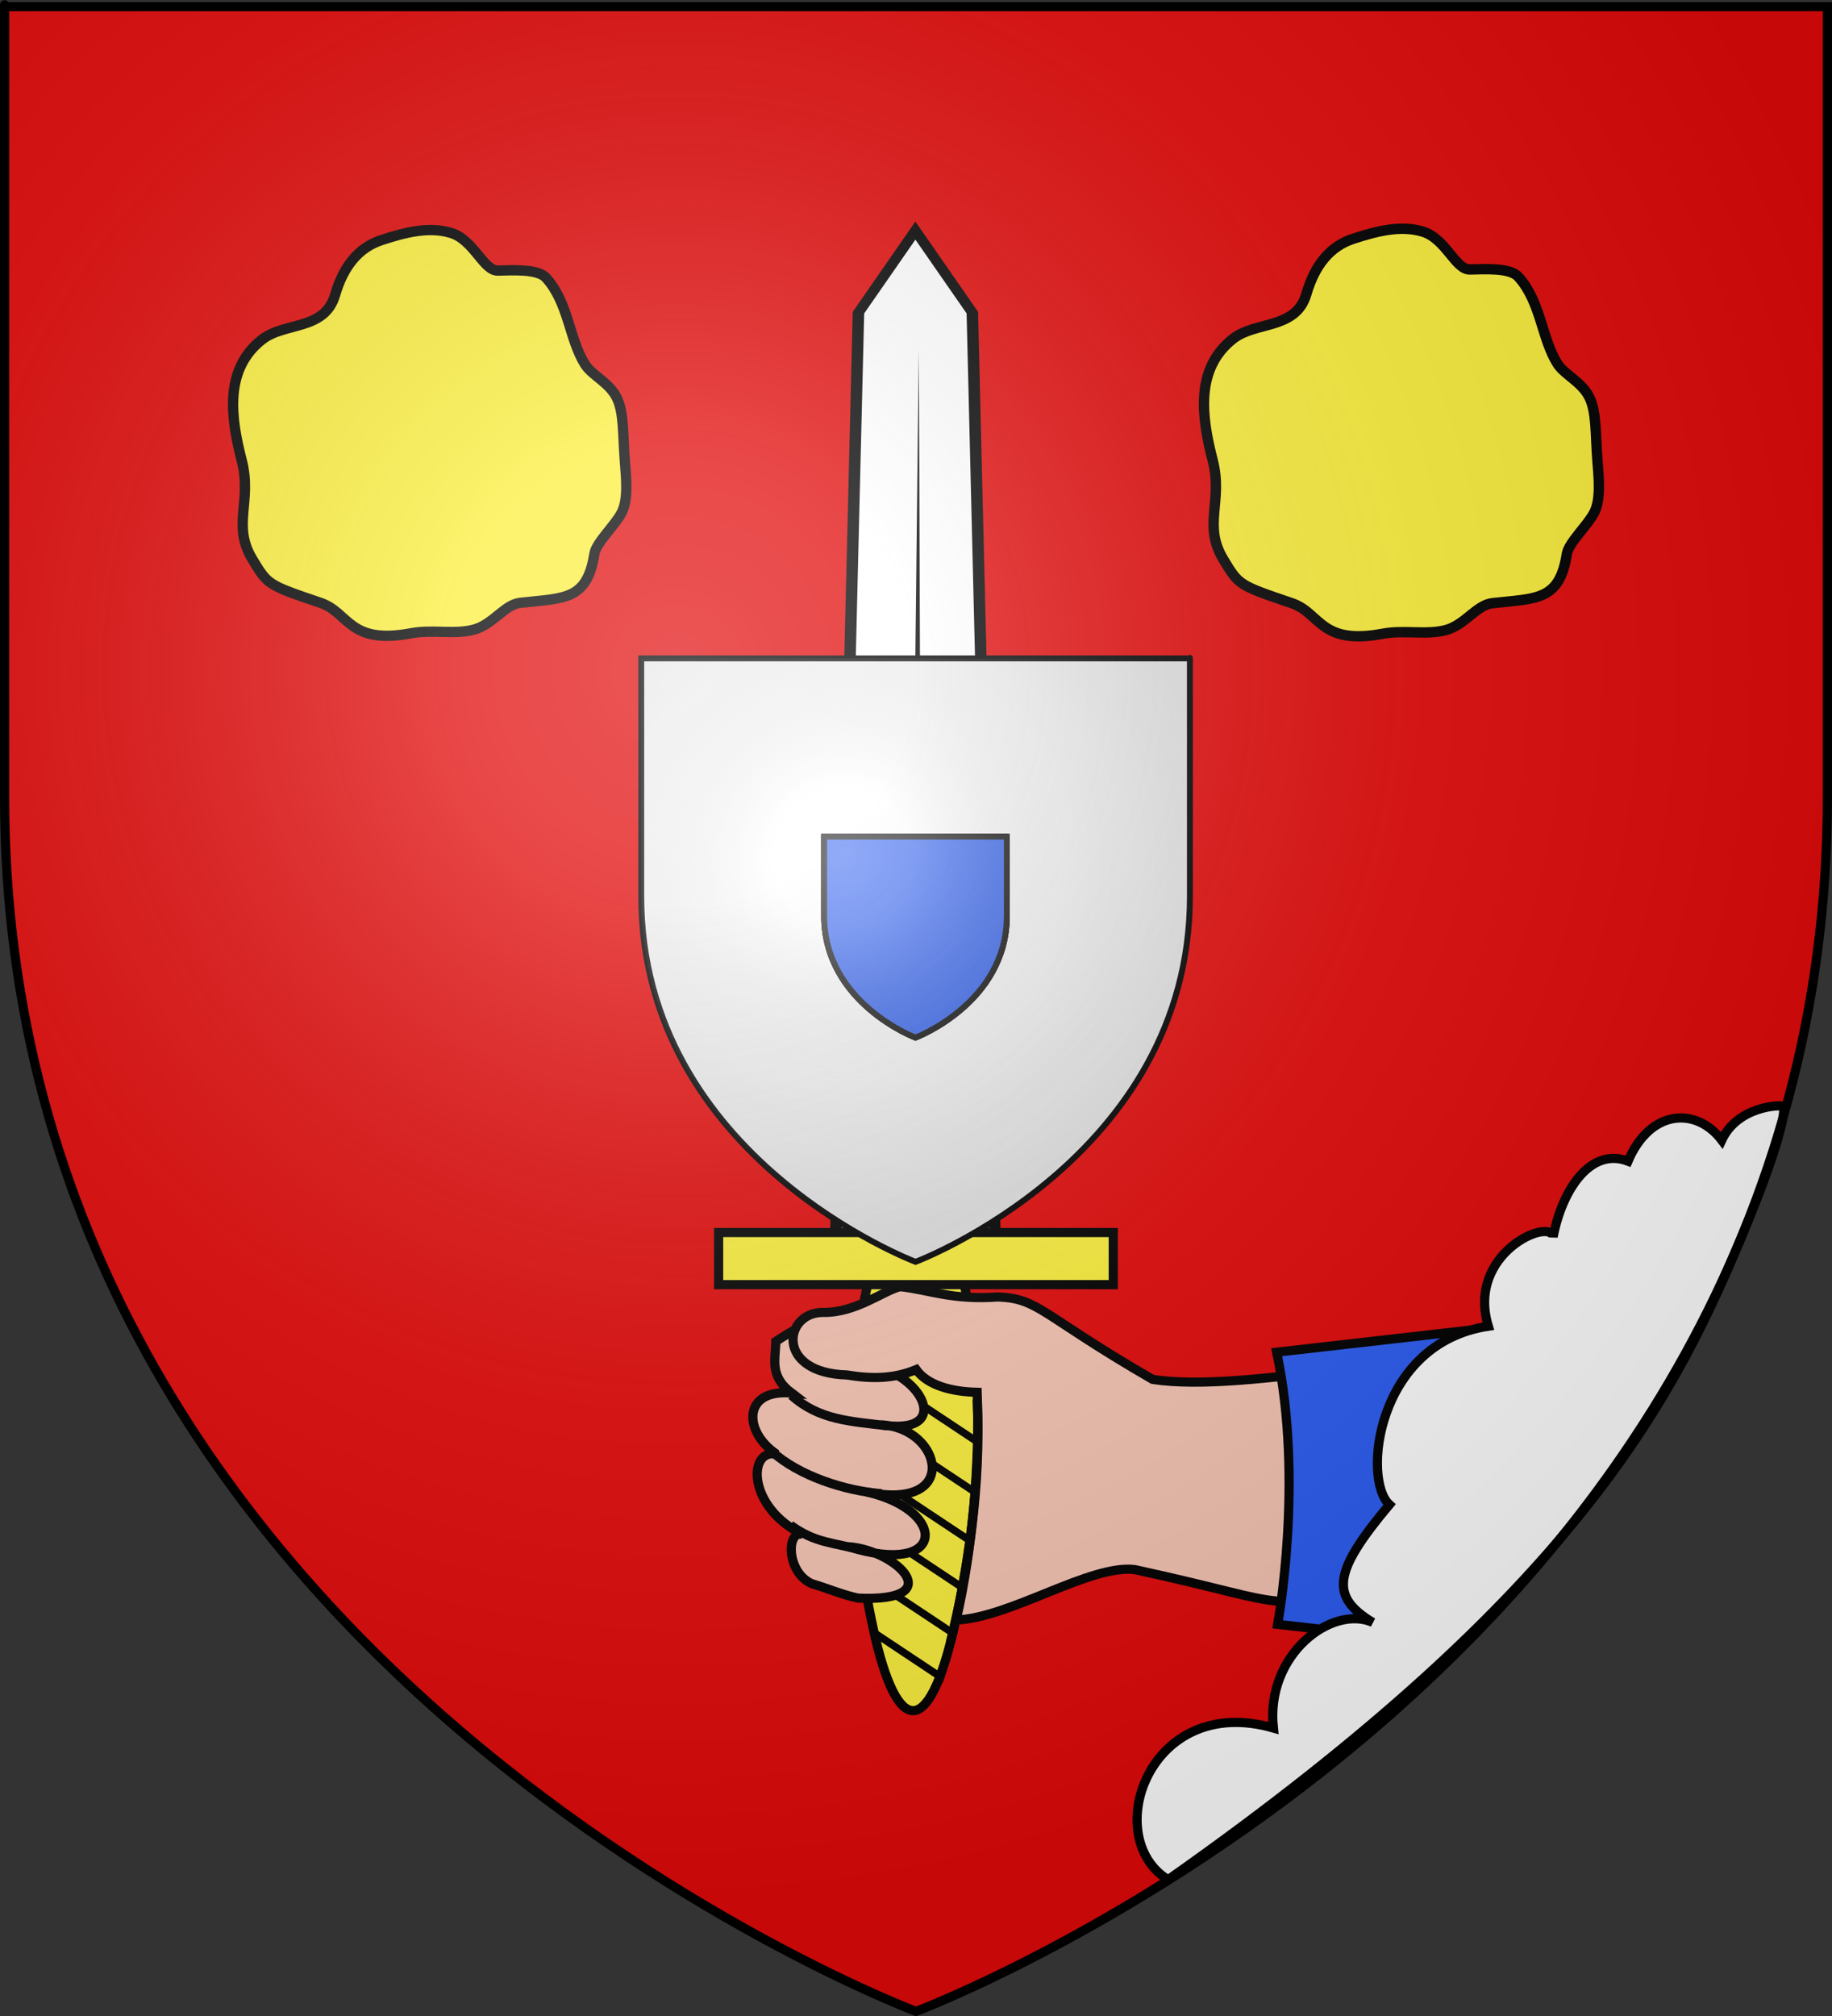 <?xml version="1.0" encoding="UTF-8" standalone="no"?>
<svg
   xmlns:dc="http://purl.org/dc/elements/1.1/"
   xmlns:cc="http://web.resource.org/cc/"
   xmlns:rdf="http://www.w3.org/1999/02/22-rdf-syntax-ns#"
   xmlns:svg="http://www.w3.org/2000/svg"
   xmlns="http://www.w3.org/2000/svg"
   xmlns:xlink="http://www.w3.org/1999/xlink"
   xmlns:sodipodi="http://sodipodi.sourceforge.net/DTD/sodipodi-0.dtd"
   xmlns:inkscape="http://www.inkscape.org/namespaces/inkscape"
   height="660"
   width="600"
   version="1.0"
   id="svg2"
   sodipodi:version="0.32"
   inkscape:version="0.45.1"
   sodipodi:docname="Blason Velaine-sous-Amance 54.svg"
   sodipodi:docbase="C:\Users\Axel\Pictures\Wikipedia (Blasons)\Blasons"
   inkscape:export-filename="/Users/olivier/Desktop/Blason Rouge/Blason_Vide_3D.png"
   inkscape:export-xdpi="144"
   inkscape:export-ydpi="144"
   inkscape:output_extension="org.inkscape.output.svg.inkscape">
  <rect width="100%" height="100%" fill="#333333" stroke="none"/>
  <sodipodi:namedview
     inkscape:window-height="750"
     inkscape:window-width="1280"
     inkscape:pageshadow="2"
     inkscape:pageopacity="0.0"
     guidetolerance="10.0"
     gridtolerance="10.0"
     objecttolerance="10.0"
     borderopacity="1.0"
     bordercolor="#666666"
     pagecolor="#ffffff"
     id="base"
     showgrid="false"
     height="660px"
     inkscape:zoom="0.82710031"
     inkscape:cx="383.77458"
     inkscape:cy="324.0691"
     inkscape:window-x="-8"
     inkscape:window-y="-8"
     inkscape:current-layer="layer3"
     showguides="true"
     inkscape:guide-bbox="true" />
  <desc
     id="desc4">Flag of Canton of Valais (Wallis)</desc>
  <defs
     id="defs6">
    <linearGradient
       id="linearGradient2893">
      <stop
         style="stop-color:white;stop-opacity:0.314;"
         offset="0"
         id="stop2895" />
      <stop
         id="stop2897"
         offset="0.19"
         style="stop-color:white;stop-opacity:0.251;" />
      <stop
         style="stop-color:#6b6b6b;stop-opacity:0.125;"
         offset="0.6"
         id="stop2901" />
      <stop
         style="stop-color:black;stop-opacity:0.125;"
         offset="1"
         id="stop2899" />
    </linearGradient>
    <linearGradient
       id="linearGradient2885">
      <stop
         id="stop2887"
         offset="0"
         style="stop-color:white;stop-opacity:1;" />
      <stop
         style="stop-color:white;stop-opacity:1;"
         offset="0.229"
         id="stop2891" />
      <stop
         id="stop2889"
         offset="1"
         style="stop-color:black;stop-opacity:1;" />
    </linearGradient>
    <linearGradient
       id="linearGradient2955">
      <stop
         id="stop2867"
         offset="0"
         style="stop-color:#fd0000;stop-opacity:1;" />
      <stop
         style="stop-color:#e77275;stop-opacity:0.659;"
         offset="0.5"
         id="stop2873" />
      <stop
         style="stop-color:black;stop-opacity:0.323;"
         offset="1"
         id="stop2959" />
    </linearGradient>
    <radialGradient
       inkscape:collect="always"
       xlink:href="#linearGradient2955"
       id="radialGradient2961"
       cx="225.524"
       cy="218.901"
       fx="225.524"
       fy="218.901"
       r="300"
       gradientTransform="matrix(-4.167939e-4,2.183,-1.884,-3.599562e-4,615.597,-289.121)"
       gradientUnits="userSpaceOnUse" />
    <polygon
       id="star"
       transform="scale(53,53)"
       points="0,-1 0.588,0.809 -0.951,-0.309 0.951,-0.309 -0.588,0.809 0,-1 " />
    <clipPath
       id="clip">
      <path
         d="M 0,-200 L 0,600 L 300,600 L 300,-200 L 0,-200 z "
         id="path10" />
    </clipPath>
    <radialGradient
       inkscape:collect="always"
       xlink:href="#linearGradient2955"
       id="radialGradient1911"
       gradientUnits="userSpaceOnUse"
       gradientTransform="matrix(-4.167939e-4,2.183,-1.884,-3.599562e-4,615.597,-289.121)"
       cx="225.524"
       cy="218.901"
       fx="225.524"
       fy="218.901"
       r="300" />
    <radialGradient
       inkscape:collect="always"
       xlink:href="#linearGradient2955"
       id="radialGradient2865"
       gradientUnits="userSpaceOnUse"
       gradientTransform="matrix(0,1.749,-1.593,-1.049767e-7,551.788,-191.29)"
       cx="225.524"
       cy="218.901"
       fx="225.524"
       fy="218.901"
       r="300" />
    <radialGradient
       inkscape:collect="always"
       xlink:href="#linearGradient2955"
       id="radialGradient2871"
       gradientUnits="userSpaceOnUse"
       gradientTransform="matrix(0,1.386,-1.323,-5.741131e-8,-158.082,-109.541)"
       cx="225.524"
       cy="218.901"
       fx="225.524"
       fy="218.901"
       r="300" />
    <radialGradient
       inkscape:collect="always"
       xlink:href="#linearGradient2893"
       id="radialGradient3163"
       gradientUnits="userSpaceOnUse"
       gradientTransform="matrix(1.353,0,0,1.349,-77.629,-85.747)"
       cx="221.445"
       cy="226.331"
       fx="221.445"
       fy="226.331"
       r="300" />
    <radialGradient
       gradientUnits="userSpaceOnUse"
       gradientTransform="matrix(0,2.342,-2.291,0,562.913,1323.77)"
       r="300"
       fy="153.928"
       fx="-483.508"
       cy="153.928"
       cx="-483.508"
       id="radialGradient2928"
       xlink:href="#linearGradient2955"
       inkscape:collect="always" />
    <radialGradient
       r="300"
       fy="218.901"
       fx="225.524"
       cy="218.901"
       cx="225.524"
       gradientTransform="matrix(-4.167939e-4,2.183,-1.884,-3.599562e-4,1395.597,-309.121)"
       gradientUnits="userSpaceOnUse"
       id="radialGradient2388"
       xlink:href="#linearGradient2955"
       inkscape:collect="always" />
    <clipPath
       id="clipPath2384">
      <path
         id="path2386"
         d="M 0,-200 L 0,600 L 300,600 L 300,-200 L 0,-200 z " />
    </clipPath>
    <polygon
       points="0,-1 0.588,0.809 -0.951,-0.309 0.951,-0.309 -0.588,0.809 0,-1 "
       transform="scale(53,53)"
       id="polygon2382" />
    <radialGradient
       gradientUnits="userSpaceOnUse"
       gradientTransform="matrix(-4.167939e-4,2.183,-1.884,-3.599562e-4,615.597,-289.121)"
       r="300"
       fy="218.901"
       fx="225.524"
       cy="218.901"
       cx="225.524"
       id="radialGradient2380"
       xlink:href="#linearGradient2955"
       inkscape:collect="always" />
    <linearGradient
       id="linearGradient2375">
      <stop
         id="stop2965"
         offset="0"
         style="stop-color:white;stop-opacity:0;" />
      <stop
         id="stop2378"
         offset="1"
         style="stop-color:black;stop-opacity:0.646;" />
    </linearGradient>
    <radialGradient
       gradientUnits="userSpaceOnUse"
       gradientTransform="matrix(1.36,0,0,1.355,-79.528,-87.645)"
       r="300"
       fy="218.01"
       fx="203.198"
       cy="218.01"
       cx="203.198"
       id="radialGradient2883"
       xlink:href="#linearGradient2893"
       inkscape:collect="always" />
    <linearGradient
       id="linearGradient2364">
      <stop
         id="stop2366"
         offset="0"
         style="stop-color:white;stop-opacity:0.314;" />
      <stop
         style="stop-color:white;stop-opacity:0.251;"
         offset="0.19"
         id="stop2368" />
      <stop
         id="stop2370"
         offset="0.6"
         style="stop-color:#6b6b6b;stop-opacity:0.125;" />
      <stop
         id="stop2372"
         offset="1"
         style="stop-color:black;stop-opacity:0.125;" />
    </linearGradient>
    <linearGradient
       id="linearGradient2337">
      <stop
         style="stop-color:white;stop-opacity:0.314;"
         offset="0"
         id="stop2339" />
      <stop
         id="stop2341"
         offset="0.19"
         style="stop-color:white;stop-opacity:0.251;" />
      <stop
         style="stop-color:#6b6b6b;stop-opacity:0.125;"
         offset="0.6"
         id="stop2343" />
      <stop
         style="stop-color:black;stop-opacity:0.125;"
         offset="1"
         id="stop2345" />
    </linearGradient>
    <linearGradient
       id="linearGradient2347">
      <stop
         id="stop2349"
         offset="0"
         style="stop-color:white;stop-opacity:1;" />
      <stop
         style="stop-color:white;stop-opacity:1;"
         offset="0.229"
         id="stop2351" />
      <stop
         id="stop2353"
         offset="1"
         style="stop-color:black;stop-opacity:1;" />
    </linearGradient>
    <linearGradient
       id="linearGradient2355">
      <stop
         id="stop2357"
         offset="0"
         style="stop-color:#fd0000;stop-opacity:1;" />
      <stop
         style="stop-color:#e77275;stop-opacity:0.659;"
         offset="0.5"
         id="stop2359" />
      <stop
         style="stop-color:black;stop-opacity:0.323;"
         offset="1"
         id="stop2361" />
    </linearGradient>
    <radialGradient
       inkscape:collect="always"
       xlink:href="#linearGradient2955"
       id="radialGradient2363"
       cx="225.524"
       cy="218.901"
       fx="225.524"
       fy="218.901"
       r="300"
       gradientTransform="matrix(-4.167939e-4,2.183,-1.884,-3.599562e-4,615.597,-289.121)"
       gradientUnits="userSpaceOnUse" />
    <polygon
       id="polygon2365"
       transform="scale(53,53)"
       points="0,-1 0.588,0.809 -0.951,-0.309 0.951,-0.309 -0.588,0.809 0,-1 " />
    <clipPath
       id="clipPath2367">
      <path
         d="M 0,-200 L 0,600 L 300,600 L 300,-200 L 0,-200 z "
         id="path2369" />
    </clipPath>
    <radialGradient
       inkscape:collect="always"
       xlink:href="#linearGradient2955"
       id="radialGradient2371"
       gradientUnits="userSpaceOnUse"
       gradientTransform="matrix(-4.167939e-4,2.183,-1.884,-3.599562e-4,615.597,-289.121)"
       cx="225.524"
       cy="218.901"
       fx="225.524"
       fy="218.901"
       r="300" />
    <radialGradient
       inkscape:collect="always"
       xlink:href="#linearGradient2955"
       id="radialGradient2373"
       gradientUnits="userSpaceOnUse"
       gradientTransform="matrix(0,1.749,-1.593,-1.049767e-7,551.788,-191.29)"
       cx="225.524"
       cy="218.901"
       fx="225.524"
       fy="218.901"
       r="300" />
    <radialGradient
       inkscape:collect="always"
       xlink:href="#linearGradient2955"
       id="radialGradient2375"
       gradientUnits="userSpaceOnUse"
       gradientTransform="matrix(0,1.386,-1.323,-5.741131e-8,-158.082,-109.541)"
       cx="225.524"
       cy="218.901"
       fx="225.524"
       fy="218.901"
       r="300" />
    <radialGradient
       inkscape:collect="always"
       xlink:href="#linearGradient2893"
       id="radialGradient2377"
       gradientUnits="userSpaceOnUse"
       gradientTransform="matrix(1.353,0,0,1.349,-77.629,-85.747)"
       cx="221.445"
       cy="226.331"
       fx="221.445"
       fy="226.331"
       r="300" />
    <radialGradient
       r="300"
       fy="226.331"
       fx="221.445"
       cy="226.331"
       cx="221.445"
       gradientTransform="matrix(1.353,0,0,1.349,-77.629,-85.747)"
       gradientUnits="userSpaceOnUse"
       id="radialGradient2636"
       xlink:href="#linearGradient2893"
       inkscape:collect="always" />
    <radialGradient
       r="300"
       fy="218.901"
       fx="225.524"
       cy="218.901"
       cx="225.524"
       gradientTransform="matrix(0,1.386,-1.323,-5.741131e-8,-158.082,-109.541)"
       gradientUnits="userSpaceOnUse"
       id="radialGradient2634"
       xlink:href="#linearGradient2955"
       inkscape:collect="always" />
    <radialGradient
       r="300"
       fy="218.901"
       fx="225.524"
       cy="218.901"
       cx="225.524"
       gradientTransform="matrix(0,1.749,-1.593,-1.049767e-7,551.788,-191.29)"
       gradientUnits="userSpaceOnUse"
       id="radialGradient2632"
       xlink:href="#linearGradient2955"
       inkscape:collect="always" />
    <radialGradient
       r="300"
       fy="218.901"
       fx="225.524"
       cy="218.901"
       cx="225.524"
       gradientTransform="matrix(-4.167939e-4,2.183,-1.884,-3.599562e-4,615.597,-289.121)"
       gradientUnits="userSpaceOnUse"
       id="radialGradient2630"
       xlink:href="#linearGradient2955"
       inkscape:collect="always" />
    <clipPath
       id="clipPath2626">
      <path
         id="path2628"
         d="M 0,-200 L 0,600 L 300,600 L 300,-200 L 0,-200 z " />
    </clipPath>
    <polygon
       points="0,-1 0.588,0.809 -0.951,-0.309 0.951,-0.309 -0.588,0.809 0,-1 "
       transform="scale(53,53)"
       id="polygon2624" />
    <radialGradient
       gradientUnits="userSpaceOnUse"
       gradientTransform="matrix(-4.167939e-4,2.183,-1.884,-3.599562e-4,615.597,-289.121)"
       r="300"
       fy="218.901"
       fx="225.524"
       cy="218.901"
       cx="225.524"
       id="radialGradient2622"
       xlink:href="#linearGradient2955"
       inkscape:collect="always" />
    <linearGradient
       id="linearGradient2614">
      <stop
         style="stop-color:#fd0000;stop-opacity:1;"
         offset="0"
         id="stop2616" />
      <stop
         id="stop2618"
         offset="0.5"
         style="stop-color:#e77275;stop-opacity:0.659;" />
      <stop
         id="stop2620"
         offset="1"
         style="stop-color:black;stop-opacity:0.323;" />
    </linearGradient>
    <linearGradient
       id="linearGradient2606">
      <stop
         style="stop-color:white;stop-opacity:1;"
         offset="0"
         id="stop2608" />
      <stop
         id="stop2610"
         offset="0.229"
         style="stop-color:white;stop-opacity:1;" />
      <stop
         style="stop-color:black;stop-opacity:1;"
         offset="1"
         id="stop2612" />
    </linearGradient>
    <linearGradient
       id="linearGradient2596">
      <stop
         id="stop2598"
         offset="0"
         style="stop-color:white;stop-opacity:0.314;" />
      <stop
         style="stop-color:white;stop-opacity:0.251;"
         offset="0.19"
         id="stop2600" />
      <stop
         id="stop2602"
         offset="0.6"
         style="stop-color:#6b6b6b;stop-opacity:0.125;" />
      <stop
         id="stop2604"
         offset="1"
         style="stop-color:black;stop-opacity:0.125;" />
    </linearGradient>
    <radialGradient
       inkscape:collect="always"
       xlink:href="#linearGradient2893"
       id="radialGradient2682"
       gradientUnits="userSpaceOnUse"
       gradientTransform="matrix(1.353,0,0,1.349,-77.629,-85.747)"
       cx="221.445"
       cy="226.331"
       fx="221.445"
       fy="226.331"
       r="300" />
  </defs>
  <g
     inkscape:groupmode="layer"
     id="layer3"
     inkscape:label="Fond écu"
     style="display:inline">
    <path
       id="path2855"
       style="fill:#e20909;fill-opacity:1;fill-rule:evenodd;stroke:none;stroke-width:1px;stroke-linecap:butt;stroke-linejoin:miter;stroke-opacity:1"
       d="M 300,657.386 C 300,657.386 598.5,545.066 598.5,259.614 C 598.5,-25.837 598.5,1.063 598.5,1.063 L 1.5,1.063 L 1.5,259.614 C 1.5,545.066 300,657.386 300,657.386 z "
       sodipodi:nodetypes="cccccc" />
    <g
       id="g3208"
       transform="translate(-58.364,184.072)" />
    <g
       transform="matrix(1.851,0,0,1.851,-263.645,-498.433)"
       id="g23241"
       style="display:inline">
      <path
         d="M 311.155,557.513 C 306.749,576.609 301.173,576.609 296.982,557.513 C 292.792,538.417 291.498,514.911 296.12,495.815 C 300.741,476.719 308.259,476.719 312.881,495.815 C 317.502,514.911 315.561,538.417 311.155,557.513 z "
         style="fill:#fcef3c;fill-opacity:1;fill-rule:nonzero;stroke:#000000;stroke-width:1.621;stroke-miterlimit:4;stroke-dasharray:none;stroke-opacity:1"
         id="path18781" />
      <path
         d="M 309.231,566.915 C 309.387,566.482 309.541,566.055 309.684,565.624 L 297.063,557.248 C 297.189,557.862 297.321,558.472 297.453,559.084 L 309.231,566.915 z M 311.445,559.199 C 311.552,558.741 311.657,558.281 311.76,557.822 L 295.251,546.85 C 295.337,547.444 295.424,548.036 295.516,548.629 L 311.445,559.199 z M 313.119,551.138 C 313.206,550.665 313.299,550.193 313.383,549.719 L 294.106,536.925 C 294.154,537.49 294.203,538.053 294.257,538.617 L 313.119,551.138 z M 314.452,542.834 C 314.518,542.352 314.58,541.869 314.641,541.386 L 293.565,527.387 C 293.58,527.927 293.596,528.468 293.616,529.008 L 314.452,542.834 z M 315.384,534.272 C 315.425,533.774 315.472,533.279 315.509,532.78 L 293.59,518.222 C 293.573,518.744 293.564,519.263 293.553,519.786 L 315.384,534.272 z M 315.899,525.437 C 315.915,524.917 315.927,524.393 315.937,523.873 L 294.144,509.402 C 294.097,509.902 294.06,510.407 294.018,510.908 L 315.899,525.437 z M 315.899,516.257 C 315.883,515.717 315.871,515.177 315.849,514.637 L 295.214,500.94 C 295.181,501.106 295.145,501.277 295.113,501.442 C 295.065,501.753 295.02,502.062 294.975,502.374 L 315.899,516.257 z M 315.308,506.691 C 315.232,506.116 315.159,505.535 315.082,504.956 L 296.887,492.865 C 296.773,493.323 296.665,493.78 296.56,494.242 L 315.308,506.691 z "
         style="fill:#000000;fill-opacity:1;fill-rule:nonzero;stroke:none;stroke-width:5;stroke-miterlimit:4;stroke-opacity:1"
         id="path18783" />
      <g
         transform="matrix(-0.685,0,0,-0.435,486.039,654.058)"
         id="g18785">
        <path
           d="M 244.457,371.58 L 285.873,371.58 L 279.873,757.438 L 265.165,790.794 L 250.457,757.438 L 244.457,371.58 z "
           style="fill:#ffffff;fill-opacity:1;fill-rule:nonzero;stroke:#000000;stroke-width:2.969;stroke-miterlimit:4;stroke-dasharray:none;stroke-opacity:1"
           id="path18787" />
        <path
           d="M 263.408,375.062 L 264.284,742.094 L 266.922,375.062 L 263.408,375.062 z "
           style="fill:#000000;fill-opacity:1;fill-rule:evenodd;stroke:none;stroke-width:4;stroke-linecap:butt;stroke-linejoin:miter;stroke-miterlimit:4;stroke-dasharray:none;stroke-opacity:1"
           id="path18789" />
      </g>
      <rect
         width="69.822"
         height="9.218"
         x="-339.411"
         y="-496.489"
         style="fill:#fcef3c;fill-opacity:1;fill-rule:nonzero;stroke:#000000;stroke-width:1.621;stroke-miterlimit:4;stroke-dasharray:none;stroke-opacity:1"
         id="rect18791"
         transform="scale(-1,-1)" />
      <path
         style="fill:#f7c5b4;fill-opacity:1;fill-rule:evenodd;stroke:#000000;stroke-width:1.621;stroke-linecap:butt;stroke-linejoin:miter;stroke-miterlimit:4;stroke-dasharray:none;stroke-opacity:1;display:inline"
         d="M 293.009,501.932 C 288.011,502.378 285.444,502.696 279.698,506.541 C 279.699,509.581 278.463,512.622 282.504,515.662 C 273.752,514.876 273.934,522.559 279.868,526.484 C 274.736,525.37 274.574,535.884 284.501,540.688 C 281.576,539.721 281.492,547.34 286.056,549.373 C 289.251,550.332 291.277,551.279 294.254,551.934 C 310.514,552.665 301.116,543.491 292.583,542.839 C 309.799,548.274 310.314,536.508 295.843,533.171 C 312.512,536.61 309.098,521.758 298.344,521.294 C 311.119,523.3 305.756,512.338 296.593,510.828 L 291.607,508.147 L 293.009,501.932 z "
         id="path15830"
         sodipodi:nodetypes="ccccccccccccc" />
      <path
         style="fill:#f7c5b4;fill-opacity:1;fill-rule:evenodd;stroke:#000000;stroke-width:1.621;stroke-linecap:butt;stroke-linejoin:miter;stroke-miterlimit:4;stroke-dasharray:none;stroke-opacity:1;display:inline"
         d="M 288.036,501.398 C 281.076,501.4 279.577,512.116 292.295,512.464 C 296.523,513.161 300.459,513.201 304.541,511.514 C 306.539,514.299 310.782,515.435 315.332,515.531 C 315.797,527.823 314.571,543.026 311.624,555.814 C 321.319,555.368 335.306,545.932 343.213,546.885 C 374.288,553.623 362.209,554.025 396.05,550.021 L 422.938,506.867 C 397.101,507.419 362.942,515.811 346.372,513.248 C 326.547,501.778 326.319,498.962 319.027,498.664 C 310.869,499.248 307.021,497.45 301.708,496.841 C 298.751,497.54 293.817,501.536 288.036,501.398 z "
         id="path16951"
         sodipodi:nodetypes="cccccccccccc" />
      <path
         id="path16953"
         style="fill:none;fill-opacity:1;fill-rule:nonzero;stroke:#000000;stroke-width:1.621;stroke-miterlimit:4;stroke-dasharray:none;stroke-opacity:1;display:inline"
         d="M 315.333,516.792 C 316.065,531.963 313.721,547.175 310.6,559.769"
         sodipodi:nodetypes="cc" />
      <path
         style="fill:none;fill-rule:evenodd;stroke:#000000;stroke-width:1.621;stroke-linecap:butt;stroke-linejoin:miter;stroke-miterlimit:4;stroke-dasharray:none;stroke-opacity:1"
         d="M 282.472,516.07 C 287.37,520.438 292.739,520.638 299.429,521.451"
         id="path22348"
         sodipodi:nodetypes="cc" />
      <path
         style="fill:none;fill-rule:evenodd;stroke:#000000;stroke-width:1.621;stroke-linecap:butt;stroke-linejoin:miter;stroke-miterlimit:4;stroke-dasharray:none;stroke-opacity:1"
         d="M 278.921,525.908 C 283.762,530.349 292.063,532.989 298.456,533.467"
         id="path22350"
         sodipodi:nodetypes="cc" />
      <path
         style="fill:none;fill-rule:evenodd;stroke:#000000;stroke-width:1.621;stroke-linecap:butt;stroke-linejoin:miter;stroke-miterlimit:4;stroke-dasharray:none;stroke-opacity:1"
         d="M 282.277,539.023 C 286.835,542.295 289.613,541.984 295.666,543.643"
         id="path22352"
         sodipodi:nodetypes="cc" />
      <path
         style="fill:#2b5df2;fill-rule:evenodd;stroke:#000000;stroke-width:1.621;stroke-linecap:butt;stroke-linejoin:miter;stroke-miterlimit:4;stroke-dasharray:none;stroke-opacity:1;display:inline"
         d="M 368.326,508.437 L 438.62,500.428 C 438.62,500.428 430.434,516.48 420.142,530.426 C 409.85,544.371 396.988,559.803 396.988,559.803 L 368.497,556.569 C 368.497,556.569 373.172,531.313 368.326,508.437 z "
         id="path9085"
         sodipodi:nodetypes="cczccc" />
    </g>
    <path
       style="fill:#ffffff;fill-rule:evenodd;stroke:#000000;stroke-width:3;stroke-linecap:butt;stroke-linejoin:miter;stroke-miterlimit:4;stroke-dasharray:none;stroke-opacity:1"
       d="M 487.448,434.174 C 480.167,410.271 507.818,398.479 508.667,404.928 C 511.615,389.475 520.929,375.483 533.19,380.151 C 540.52,362.966 555.637,362.384 563.89,373.28 C 569.066,362.117 582.99,361.653 583.92,362.163 C 584.85,362.672 583.925,371.951 572.366,400.122 C 549.091,456.845 518.056,520.083 382.564,615.377 C 360.174,601.634 376.181,554.038 417.04,565.718 C 414.446,541.442 436.363,525.257 449.602,531.158 C 435.431,522.64 436.636,514.535 455.062,492.578 C 446.062,484.558 450.685,439.716 487.448,434.174 z "
       id="path18863"
       sodipodi:nodetypes="ccccscccccc" />
    <g
       inkscape:label="Fond écu"
       id="g2391"
       transform="translate(-129.594,-117.343)">
      <g
         id="g4028"
         transform="translate(140.52,166.381)">
        <path
           sodipodi:nodetypes="csssssssssssssssss"
           id="path4032"
           d="M 113.97,29.575 C 121.708,27.038 129.472,25.031 136.722,27.191 C 144.223,29.426 147.421,39.636 152.106,39.542 C 157.036,39.444 165.187,38.906 167.923,41.926 C 175.336,50.105 175.47,62.064 180.707,70.31 C 182.937,73.821 188.447,76.132 190.97,80.987 C 193.493,85.842 193.029,93.242 193.708,101.729 C 194.193,107.789 194.855,114.578 192.654,118.814 C 190.454,123.05 184.307,128.633 183.741,132.28 C 181.348,147.71 173.759,146.707 159.473,148.314 C 154.251,148.902 150.61,155.37 144.293,157.083 C 137.975,158.796 130.758,156.964 123.721,158.282 C 103.19,162.126 103.545,151.54 94.036,148.314 C 76.69,142.431 76.815,142.453 71.718,134.014 C 64.951,122.809 71.719,115.183 68.251,101.729 C 64.639,87.716 62.374,71.87 74.968,62.077 C 82.342,56.342 95.409,59.201 98.803,47.559 C 101.573,38.06 106.58,31.998 113.97,29.575 z "
           style="fill:#fcef3c;fill-opacity:1;fill-rule:evenodd;stroke:#000000;stroke-width:3.373;stroke-linecap:butt;stroke-linejoin:miter;stroke-miterlimit:4;stroke-dasharray:none;stroke-opacity:1;display:inline" />
        <path
           style="fill:#fcef3c;fill-opacity:1;fill-rule:evenodd;stroke:#000000;stroke-width:3.388;stroke-linecap:butt;stroke-linejoin:miter;stroke-miterlimit:4;stroke-dasharray:none;stroke-opacity:1;display:inline"
           d="M 432.157,29.17 C 439.929,26.623 447.726,24.607 455.007,26.777 C 462.541,29.021 465.753,39.275 470.458,39.181 C 475.41,39.082 483.596,38.542 486.344,41.575 C 493.788,49.789 493.923,61.8 499.183,70.082 C 501.422,73.608 506.957,75.929 509.491,80.805 C 512.025,85.681 511.558,93.113 512.24,101.637 C 512.728,107.723 513.393,114.542 511.182,118.796 C 508.972,123.051 502.798,128.658 502.23,132.321 C 499.826,147.818 492.205,146.811 477.857,148.425 C 472.613,149.015 468.956,155.51 462.611,157.231 C 456.266,158.951 449.017,157.112 441.95,158.435 C 421.33,162.296 421.687,151.664 412.137,148.425 C 394.715,142.515 394.841,142.538 389.722,134.062 C 382.925,122.809 389.723,115.149 386.24,101.637 C 382.612,87.563 380.338,71.649 392.986,61.813 C 400.392,56.054 413.515,58.925 416.924,47.233 C 419.706,37.693 424.735,31.604 432.157,29.17 z "
           id="path4030"
           sodipodi:nodetypes="csssssssssssssssss" />
      </g>
    </g>
    <g
       id="g2659"
       transform="matrix(0.301,0,0,0.301,209.561,214.895)">
      <g
         style="display:inline"
         inkscape:label="Fond écu"
         id="g2661">
        <path
           sodipodi:nodetypes="cccccc"
           d="M 300,658.5 C 300,658.5 598.5,546.18 598.5,260.728 C 598.5,-24.723 598.5,2.176 598.5,2.176 L 1.5,2.176 L 1.5,260.728 C 1.5,546.18 300,658.5 300,658.5 z "
           style="fill:#ffffff;fill-opacity:1;fill-rule:evenodd;stroke:#000000;stroke-width:6.434;stroke-linecap:butt;stroke-linejoin:miter;stroke-miterlimit:4;stroke-dasharray:none;stroke-opacity:1"
           id="path2663" />
        <g
           style="fill:#2b5df2;stroke:#000000;stroke-width:19.3;stroke-miterlimit:4;stroke-dasharray:none;stroke-opacity:1"
           transform="matrix(0.333,0,0,0.333,199.99,195.296)"
           id="g2379">
          <g
             id="g2381"
             inkscape:label="Fond écu"
             style="fill:#2b5df2;stroke:#000000;stroke-width:19.3;stroke-miterlimit:4;stroke-dasharray:none;stroke-opacity:1;display:inline">
            <path
               id="path2383"
               style="fill:#2b5df2;fill-opacity:1;fill-rule:evenodd;stroke:#000000;stroke-width:19.3;stroke-linecap:butt;stroke-linejoin:miter;stroke-miterlimit:4;stroke-dasharray:none;stroke-opacity:1"
               d="M 300,658.5 C 300,658.5 598.5,546.18 598.5,260.728 C 598.5,-24.723 598.5,2.176 598.5,2.176 L 1.5,2.176 L 1.5,260.728 C 1.5,546.18 300,658.5 300,658.5 z "
               sodipodi:nodetypes="cccccc" />
          </g>
          <g
             style="fill:#2b5df2;stroke:#000000;stroke-width:19.3;stroke-miterlimit:4;stroke-dasharray:none;stroke-opacity:1"
             id="g2668"
             inkscape:label="Meubles"
             sodipodi:insensitive="true" />
          <g
             style="fill:#2b5df2;stroke:#000000;stroke-width:19.3;stroke-miterlimit:4;stroke-dasharray:none;stroke-opacity:1"
             id="g2386"
             inkscape:label="Reflet final"
             sodipodi:insensitive="true">
            <path
               sodipodi:nodetypes="cccccc"
               d="M 300,658.5 C 300,658.5 598.5,546.18 598.5,260.728 C 598.5,-24.723 598.5,2.176 598.5,2.176 L 1.5,2.176 L 1.5,260.728 C 1.5,546.18 300,658.5 300,658.5 z "
               style="opacity:1;fill:#2b5df2;fill-opacity:1;fill-rule:evenodd;stroke:#000000;stroke-width:19.3;stroke-linecap:butt;stroke-linejoin:miter;stroke-miterlimit:4;stroke-dasharray:none;stroke-opacity:1"
               id="path2388"
               inkscape:export-xdpi="144"
               inkscape:export-ydpi="144" />
          </g>
          <g
             style="fill:#2b5df2;stroke:#000000;stroke-width:19.3;stroke-miterlimit:4;stroke-dasharray:none;stroke-opacity:1"
             id="g2390"
             inkscape:label="Contour final"
             sodipodi:insensitive="true">
            <path
               sodipodi:nodetypes="cccccc"
               d="M 300,658.5 C 300,658.5 1.5,546.18 1.5,260.728 C 1.5,-24.723 1.5,2.176 1.5,2.176 L 598.5,2.176 L 598.5,260.728 C 598.5,546.18 300,658.5 300,658.5 z "
               style="opacity:1;fill:#2b5df2;fill-opacity:1;fill-rule:evenodd;stroke:#000000;stroke-width:19.3;stroke-linecap:butt;stroke-linejoin:miter;stroke-miterlimit:4;stroke-dasharray:none;stroke-opacity:1"
               id="path2392"
               inkscape:export-xdpi="144"
               inkscape:export-ydpi="144" />
          </g>
        </g>
      </g>
      <g
         sodipodi:insensitive="true"
         inkscape:label="Contour final"
         id="g2674">
        <path
           inkscape:export-ydpi="144"
           inkscape:export-xdpi="144"
           id="path2676"
           style="opacity:1;fill:none;fill-opacity:1;fill-rule:evenodd;stroke:#000000;stroke-width:3;stroke-linecap:butt;stroke-linejoin:miter;stroke-miterlimit:4;stroke-dasharray:none;stroke-opacity:1"
           d="M 300,658.5 C 300,658.5 1.5,546.18 1.5,260.728 C 1.5,-24.723 1.5,2.176 1.5,2.176 L 598.5,2.176 L 598.5,260.728 C 598.5,546.18 300,658.5 300,658.5 z "
           sodipodi:nodetypes="cccccc" />
      </g>
      <g
         sodipodi:insensitive="true"
         inkscape:label="Reflet final"
         id="g2678">
        <path
           inkscape:export-ydpi="144"
           inkscape:export-xdpi="144"
           id="path2680"
           style="opacity:1;fill:url(#radialGradient2682);fill-opacity:1;fill-rule:evenodd;stroke:none;stroke-width:1px;stroke-linecap:butt;stroke-linejoin:miter;stroke-opacity:1"
           d="M 300,658.5 C 300,658.5 598.5,546.18 598.5,260.728 C 598.5,-24.723 598.5,2.176 598.5,2.176 L 1.5,2.176 L 1.5,260.728 C 1.5,546.18 300,658.5 300,658.5 z "
           sodipodi:nodetypes="cccccc" />
      </g>
    </g>
  </g>
  <g
     inkscape:groupmode="layer"
     id="layer4"
     inkscape:label="Meubles"
     sodipodi:insensitive="true"
     style="display:inline" />
  <g
     inkscape:groupmode="layer"
     id="layer2"
     inkscape:label="Reflet final"
     sodipodi:insensitive="true"
     style="display:inline">
    <path
       sodipodi:nodetypes="cccccc"
       d="M 300,658.5 C 300,658.5 598.5,546.18 598.5,260.728 C 598.5,-24.723 598.5,2.176 598.5,2.176 L 1.5,2.176 L 1.5,260.728 C 1.5,546.18 300,658.5 300,658.5 z "
       style="opacity:1;fill:url(#radialGradient3163);fill-opacity:1;fill-rule:evenodd;stroke:none;stroke-width:1px;stroke-linecap:butt;stroke-linejoin:miter;stroke-opacity:1"
       id="path2875"
       inkscape:export-xdpi="144"
       inkscape:export-ydpi="144" />
  </g>
  <g
     inkscape:groupmode="layer"
     id="layer1"
     inkscape:label="Contour final"
     style="display:inline"
     sodipodi:insensitive="true">
    <path
       sodipodi:nodetypes="cccccc"
       d="M 300,658.5 C 300,658.5 1.5,546.18 1.5,260.728 C 1.5,-24.723 1.5,2.176 1.5,2.176 L 598.5,2.176 L 598.5,260.728 C 598.5,546.18 300,658.5 300,658.5 z "
       style="opacity:1;fill:none;fill-opacity:1;fill-rule:evenodd;stroke:#000000;stroke-width:3;stroke-linecap:butt;stroke-linejoin:miter;stroke-miterlimit:4;stroke-dasharray:none;stroke-opacity:1"
       id="path1411"
       inkscape:export-xdpi="144"
       inkscape:export-ydpi="144" />
  </g>
</svg>
